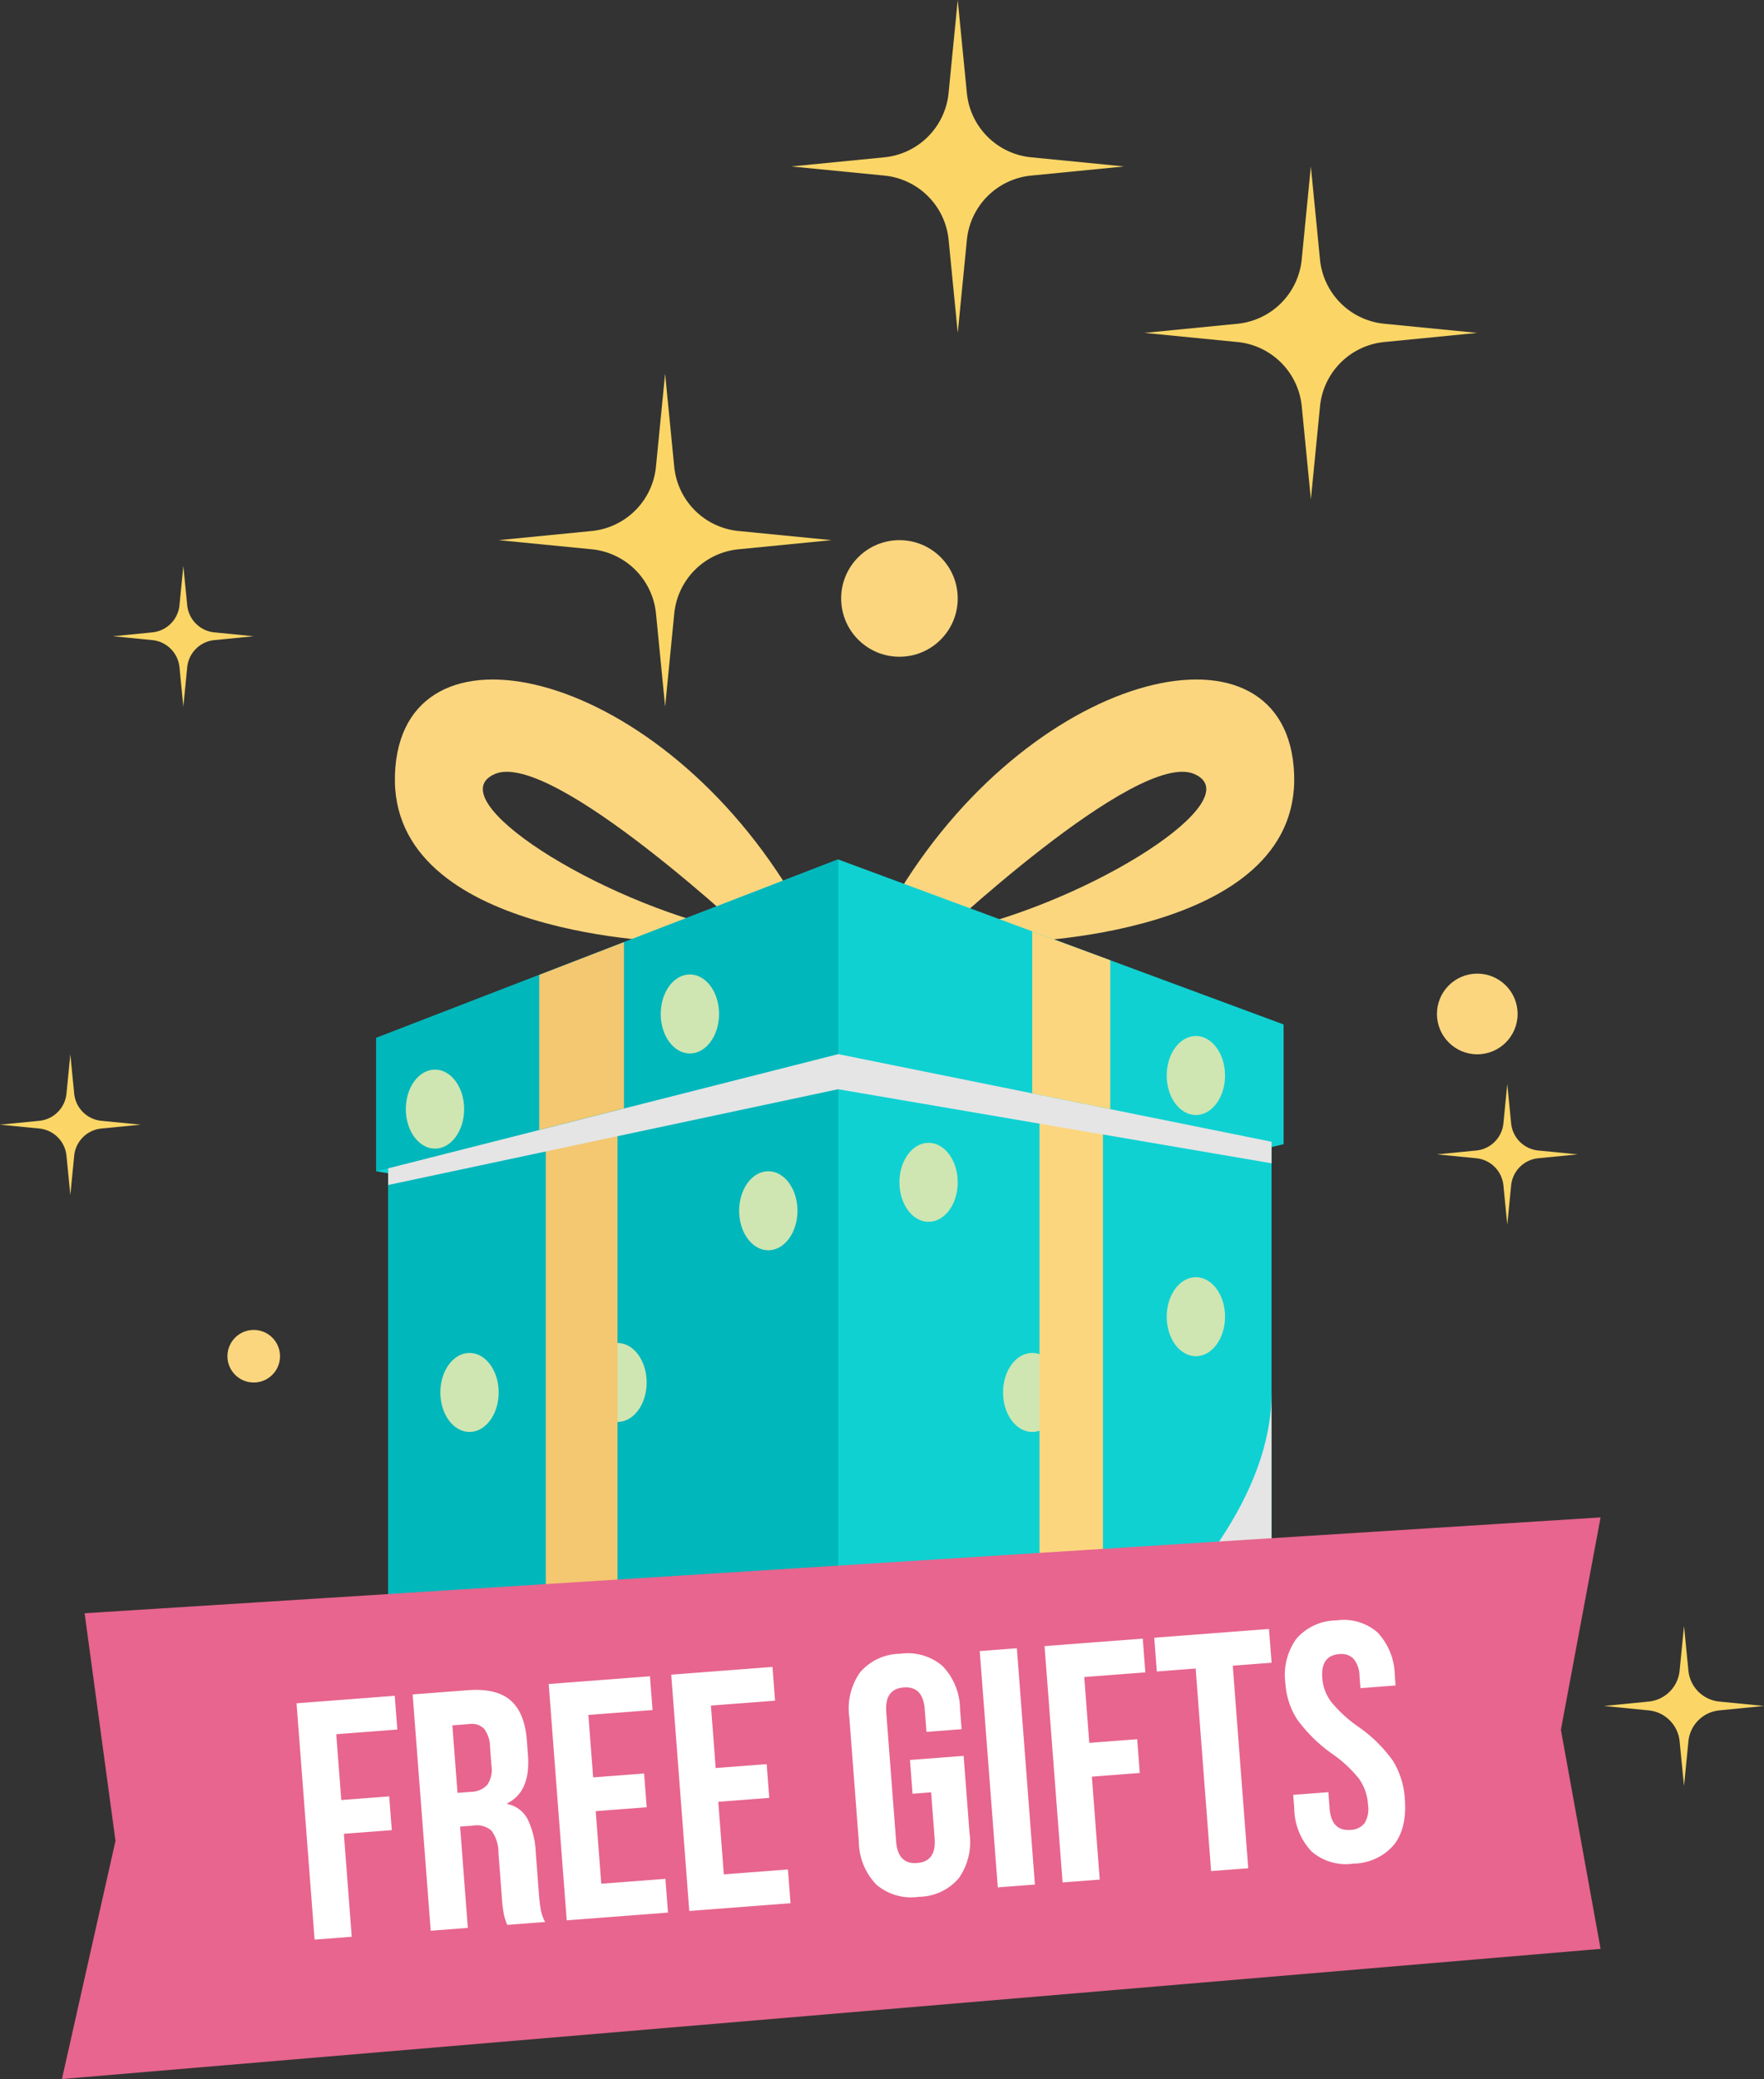 <svg xmlns="http://www.w3.org/2000/svg" width="255.328" height="300.882" viewBox="0 0 255.328 300.882">
    <rect x="0" y="0" width="255.328" height="300.882" fill="#333333" stroke="none"/>
    <g data-name="Asset 2" style="isolation:isolate">
        <g data-name="Group 10858">
            <g data-name="Group 10857" transform="translate(54.447 98.341)">
                <path data-name="Path 12961" d="m219.066 200.523-64.05 15.259-67.3-11.34 65.673-19.573z" transform="translate(-87.72 -133.273)" style="fill:#0fd1d2"/>
                <path data-name="Path 12962" d="M150.084 115.986c-20.014-32.644-56.22-40.645-57.128-16.949s40.609 24.328 40.609 24.328l8.514-1.566c-20.014-4.407-42.952-19.164-34.667-22.767s37.85 24.328 37.85 24.328l4.822-7.383z" transform="translate(-90.234 -85.358)" style="fill:#fbd67f"/>
                <path data-name="Path 12963" d="M233.8 115.986c20.014-32.645 56.221-40.645 57.128-16.95s-40.609 24.328-40.609 24.328l-8.514-1.566c20.014-4.407 42.952-19.164 34.667-22.767s-37.85 24.328-37.85 24.328l-4.822-7.383z" transform="translate(-158.058 -85.358)" style="fill:#fbd67f"/>
                <path data-name="Path 12964" d="m156.219 158.49 62.722 23.286v92.707l-62.722 14.523-65.139-10.728v-94.636z" transform="translate(-89.338 -120.571)" style="fill:#0fd1d2"/>
                <ellipse data-name="Ellipse 214" cx="4.221" cy="5.719" rx="4.221" ry="5.719" transform="translate(75.737 67.048)" style="fill:#cfe6b2"/>
                <ellipse data-name="Ellipse 215" cx="4.221" cy="5.719" rx="4.221" ry="5.719" transform="translate(114.427 86.497)" style="fill:#cfe6b2"/>
                <ellipse data-name="Ellipse 216" cx="4.221" cy="5.719" rx="4.221" ry="5.719" transform="translate(90.737 97.458)" style="fill:#cfe6b2"/>
                <ellipse data-name="Ellipse 217" cx="4.221" cy="5.719" rx="4.221" ry="5.719" transform="translate(78.303 134.333)" style="fill:#cfe6b2"/>
                <path data-name="Path 12965" d="M91.08 183.642v94.636l65.139 10.728V158.49z" transform="translate(-89.338 -120.571)" style="fill:#00b7bb"/>
                <ellipse data-name="Ellipse 218" cx="4.221" cy="5.719" rx="4.221" ry="5.719" transform="translate(52.539 71.165)" style="fill:#cfe6b2"/>
                <ellipse data-name="Ellipse 219" cx="4.221" cy="5.719" rx="4.221" ry="5.719" transform="translate(30.711 96.016)" style="fill:#cfe6b2"/>
                <ellipse data-name="Ellipse 220" cx="4.221" cy="5.719" rx="4.221" ry="5.719" transform="translate(39.146 142.826)" style="fill:#cfe6b2"/>
                <ellipse data-name="Ellipse 221" cx="4.221" cy="5.719" rx="4.221" ry="5.719" transform="translate(9.291 97.458)" style="fill:#cfe6b2"/>
                <path data-name="Path 12966" d="m272.9 292.3 9.183-2.126V182.762l-9.183-3.412z" transform="translate(-176.885 -130.615)" style="fill:#fbd67f"/>
                <path data-name="Path 12967" d="m135.07 293.492 10.38 1.711V182.29l-10.38 4.01z" transform="translate(-110.519 -132.031)" style="fill:#f4c771"/>
                <path data-name="Path 12968" d="M91.08 183.642v10.085l65.113-13.859 62.748 10.717v-8.809l-62.722-23.286z" transform="translate(-89.338 -120.571)" style="fill:#e5e5e5;mix-blend-mode:multiply;isolation:isolate"/>
                <path data-name="Path 12969" d="m154.575 135.57 64.491 23.887v17.328l-64.491-13.04-66.855 16.96v-19.3z" transform="translate(-87.72 -109.535)" style="fill:#0fd1d2"/>
                <path data-name="Path 12970" d="m154.6 135.58-.026-.01-66.854 25.837v19.3l66.855-16.96.026.005z" transform="translate(-87.72 -109.535)" style="fill:#00b7bb"/>
                <path data-name="Path 12971" d="m270.86 179.1 11.3 2.281v-21.547l-11.3-4.184z" transform="translate(-175.902 -119.204)" style="fill:#fbd67f"/>
                <path data-name="Path 12972" d="m133.25 185.834 12.262-3.111V158.66l-12.262 4.74z" transform="translate(-109.643 -120.653)" style="fill:#f4c771"/>
                <path data-name="Path 12973" d="m216.71 349.612 62.722-14.518V284.36c0 29.145-46.307 57.641-62.722 65.258z" transform="translate(-149.829 -181.178)" style="fill:#e5e5e5;mix-blend-mode:multiply;isolation:isolate"/>
                <ellipse data-name="Ellipse 222" cx="4.221" cy="5.719" rx="4.221" ry="5.719" transform="translate(114.427 51.592)" style="fill:#cfe6b2"/>
                <ellipse data-name="Ellipse 223" cx="4.221" cy="5.719" rx="4.221" ry="5.719" transform="translate(41.189 42.684)" style="fill:#cfe6b2"/>
                <ellipse data-name="Ellipse 224" cx="4.221" cy="5.719" rx="4.221" ry="5.719" transform="translate(4.293 56.455)" style="fill:#cfe6b2"/>
            </g>
            <path data-name="Path 12974" d="M222.71 381.672 0 400.509l7.752-34.47-4.47-32.939 219.428-13.87-5.745 30.731z" transform="translate(8.964 -99.627)" style="fill:#e7658e"/>
            <circle data-name="Ellipse 225" cx="8.436" cy="8.436" r="8.436" transform="translate(121.753 78.173)" style="fill:#fbd67f"/>
            <circle data-name="Ellipse 226" cx="3.806" cy="3.806" r="3.806" transform="translate(32.919 192.47)" style="fill:#fbd67f"/>
            <circle data-name="Ellipse 227" cx="5.838" cy="5.838" r="5.838" transform="translate(207.989 140.906)" style="fill:#fbd67f"/>
            <path data-name="Path 12976" d="m146.009 0 1.322 13.465a10.367 10.367 0 0 0 9.3 9.3l13.469 1.324-13.465 1.322a10.367 10.367 0 0 0-9.3 9.3l-1.322 13.465-1.322-13.465a10.367 10.367 0 0 0-9.3-9.3l-13.471-1.322 13.465-1.322a10.367 10.367 0 0 0 9.3-9.3L146.009 0z" transform="translate(-49.74 54.083)" style="fill:#fbd666"/>
            <path data-name="Path 12978" d="m146.009 0 1.322 13.465a10.367 10.367 0 0 0 9.3 9.3l13.469 1.324-13.465 1.322a10.367 10.367 0 0 0-9.3 9.3l-1.322 13.465-1.322-13.465a10.367 10.367 0 0 0-9.3-9.3l-13.471-1.322 13.465-1.322a10.367 10.367 0 0 0 9.3-9.3L146.009 0z" transform="translate(43.729 24.089)" style="fill:#fbd666"/>
            <path data-name="Path 12979" d="m146.009 0 1.322 13.465a10.367 10.367 0 0 0 9.3 9.3l13.469 1.324-13.465 1.322a10.367 10.367 0 0 0-9.3 9.3l-1.322 13.465-1.322-13.465a10.367 10.367 0 0 0-9.3-9.3l-13.471-1.322 13.465-1.322a10.367 10.367 0 0 0 9.3-9.3L146.009 0z" transform="translate(-7.384)" style="fill:#fbd666"/>
            <path data-name="Path 12980" d="m132.1 0 .559 5.692a4.382 4.382 0 0 0 3.932 3.932l5.692.559-5.692.559a4.382 4.382 0 0 0-3.932 3.932l-.559 5.692-.559-5.692a4.382 4.382 0 0 0-3.932-3.932l-5.692-.559 5.692-.559a4.382 4.382 0 0 0 3.932-3.932L132.1 0z" transform="translate(-121.92 152.582)" style="fill:#fbd666"/>
            <path data-name="Path 12981" d="m132.1 0 .559 5.692a4.382 4.382 0 0 0 3.932 3.932l5.692.559-5.692.559a4.382 4.382 0 0 0-3.932 3.932l-.559 5.692-.559-5.692a4.382 4.382 0 0 0-3.932-3.932l-5.692-.559 5.692-.559a4.382 4.382 0 0 0 3.932-3.932L132.1 0z" transform="translate(-105.562 81.896)" style="fill:#fbd666"/>
            <path data-name="Path 12982" d="m132.1 0 .559 5.692a4.382 4.382 0 0 0 3.932 3.932l5.692.559-5.692.559a4.382 4.382 0 0 0-3.932 3.932l-.559 5.692-.559-5.692a4.382 4.382 0 0 0-3.932-3.932l-5.692-.559 5.692-.559a4.382 4.382 0 0 0 3.932-3.932L132.1 0z" transform="translate(86.069 156.881)" style="fill:#fbd666"/>
            <path data-name="Path 12977" d="m442.068 349.53.638 6.471a4.984 4.984 0 0 0 4.47 4.47l6.471.638-6.471.638a4.984 4.984 0 0 0-4.47 4.469l-.638 6.471-.638-6.471a4.984 4.984 0 0 0-4.469-4.469l-6.471-.638 6.471-.638A4.984 4.984 0 0 0 441.43 356z" transform="translate(-198.318 -114.216)" style="fill:#fbd666"/>
            <path data-name="Path 13013" d="M2.009-34.3h14.259v4.9H7.4v9.555h6.958v4.9H7.4V0H2.009zm16.856 0h7.987q4.165 0 6.076 1.936t1.911 5.953v2.111q0 5.341-3.528 6.762v.1a4.207 4.207 0 0 1 2.768 2.4 12.089 12.089 0 0 1 .809 4.851v6.027a23.044 23.044 0 0 0 .1 2.377A5.964 5.964 0 0 0 35.476 0h-5.488a7.856 7.856 0 0 1-.388-1.568 23.588 23.588 0 0 1-.1-2.646v-6.272a5.323 5.323 0 0 0-.759-3.283 3.213 3.213 0 0 0-2.622-.931h-1.864V0h-5.39zm7.35 14.7a3.235 3.235 0 0 0 2.426-.833 3.936 3.936 0 0 0 .809-2.793v-2.646a4.354 4.354 0 0 0-.662-2.695 2.5 2.5 0 0 0-2.082-.833h-2.45v9.8zm12.4-14.7h14.7v4.9H44v9.065h7.4v4.9H44V-4.9h9.31V0h-14.7zm17.787 0H71.1v4.9h-9.31v9.065h7.4v4.9h-7.4V-4.9h9.31V0H56.4zM89.67.49a7.733 7.733 0 0 1-5.978-2.23 9.093 9.093 0 0 1-2.058-6.394v-18.032a9.093 9.093 0 0 1 2.058-6.395 7.733 7.733 0 0 1 5.978-2.229 7.733 7.733 0 0 1 5.978 2.229 9.093 9.093 0 0 1 2.058 6.395v2.94h-5.1v-3.283q0-3.381-2.793-3.381t-2.793 3.381v18.767q0 3.332 2.793 3.332t2.797-3.332v-6.713h-2.695v-4.9h7.791v11.221a9.093 9.093 0 0 1-2.058 6.394A7.733 7.733 0 0 1 89.67.49zm11.515-34.79h5.39V0h-5.39zm9.408 0h14.259v4.9h-8.869v9.555h6.958v4.9h-6.958V0h-5.39zm21.56 4.9h-5.635v-4.9h16.66v4.9h-5.635V0h-5.39zM152.782.49a7.574 7.574 0 0 1-5.929-2.23 9.237 9.237 0 0 1-2.009-6.394v-1.96h5.1v2.352q0 3.332 2.793 3.332a2.625 2.625 0 0 0 2.083-.808 3.931 3.931 0 0 0 .71-2.621 7.265 7.265 0 0 0-.98-3.8 18.113 18.113 0 0 0-3.626-3.944 21.708 21.708 0 0 1-4.655-5.317 10.842 10.842 0 0 1-1.323-5.365 8.942 8.942 0 0 1 2.058-6.3 7.733 7.733 0 0 1 5.978-2.229 7.431 7.431 0 0 1 5.855 2.229 9.312 9.312 0 0 1 1.984 6.395v1.421h-5.1v-1.764a3.94 3.94 0 0 0-.686-2.573 2.488 2.488 0 0 0-2.009-.809q-2.7 0-2.7 3.283a6.475 6.475 0 0 0 1 3.479 19.2 19.2 0 0 0 3.65 3.92 20.169 20.169 0 0 1 4.655 5.341 11.854 11.854 0 0 1 1.274 5.635q0 4.214-2.082 6.468A7.832 7.832 0 0 1 152.782.49z" transform="rotate(-4.37 3702.369 -430.049)" style="fill:#fff"/>
        </g>
    </g>
</svg>
